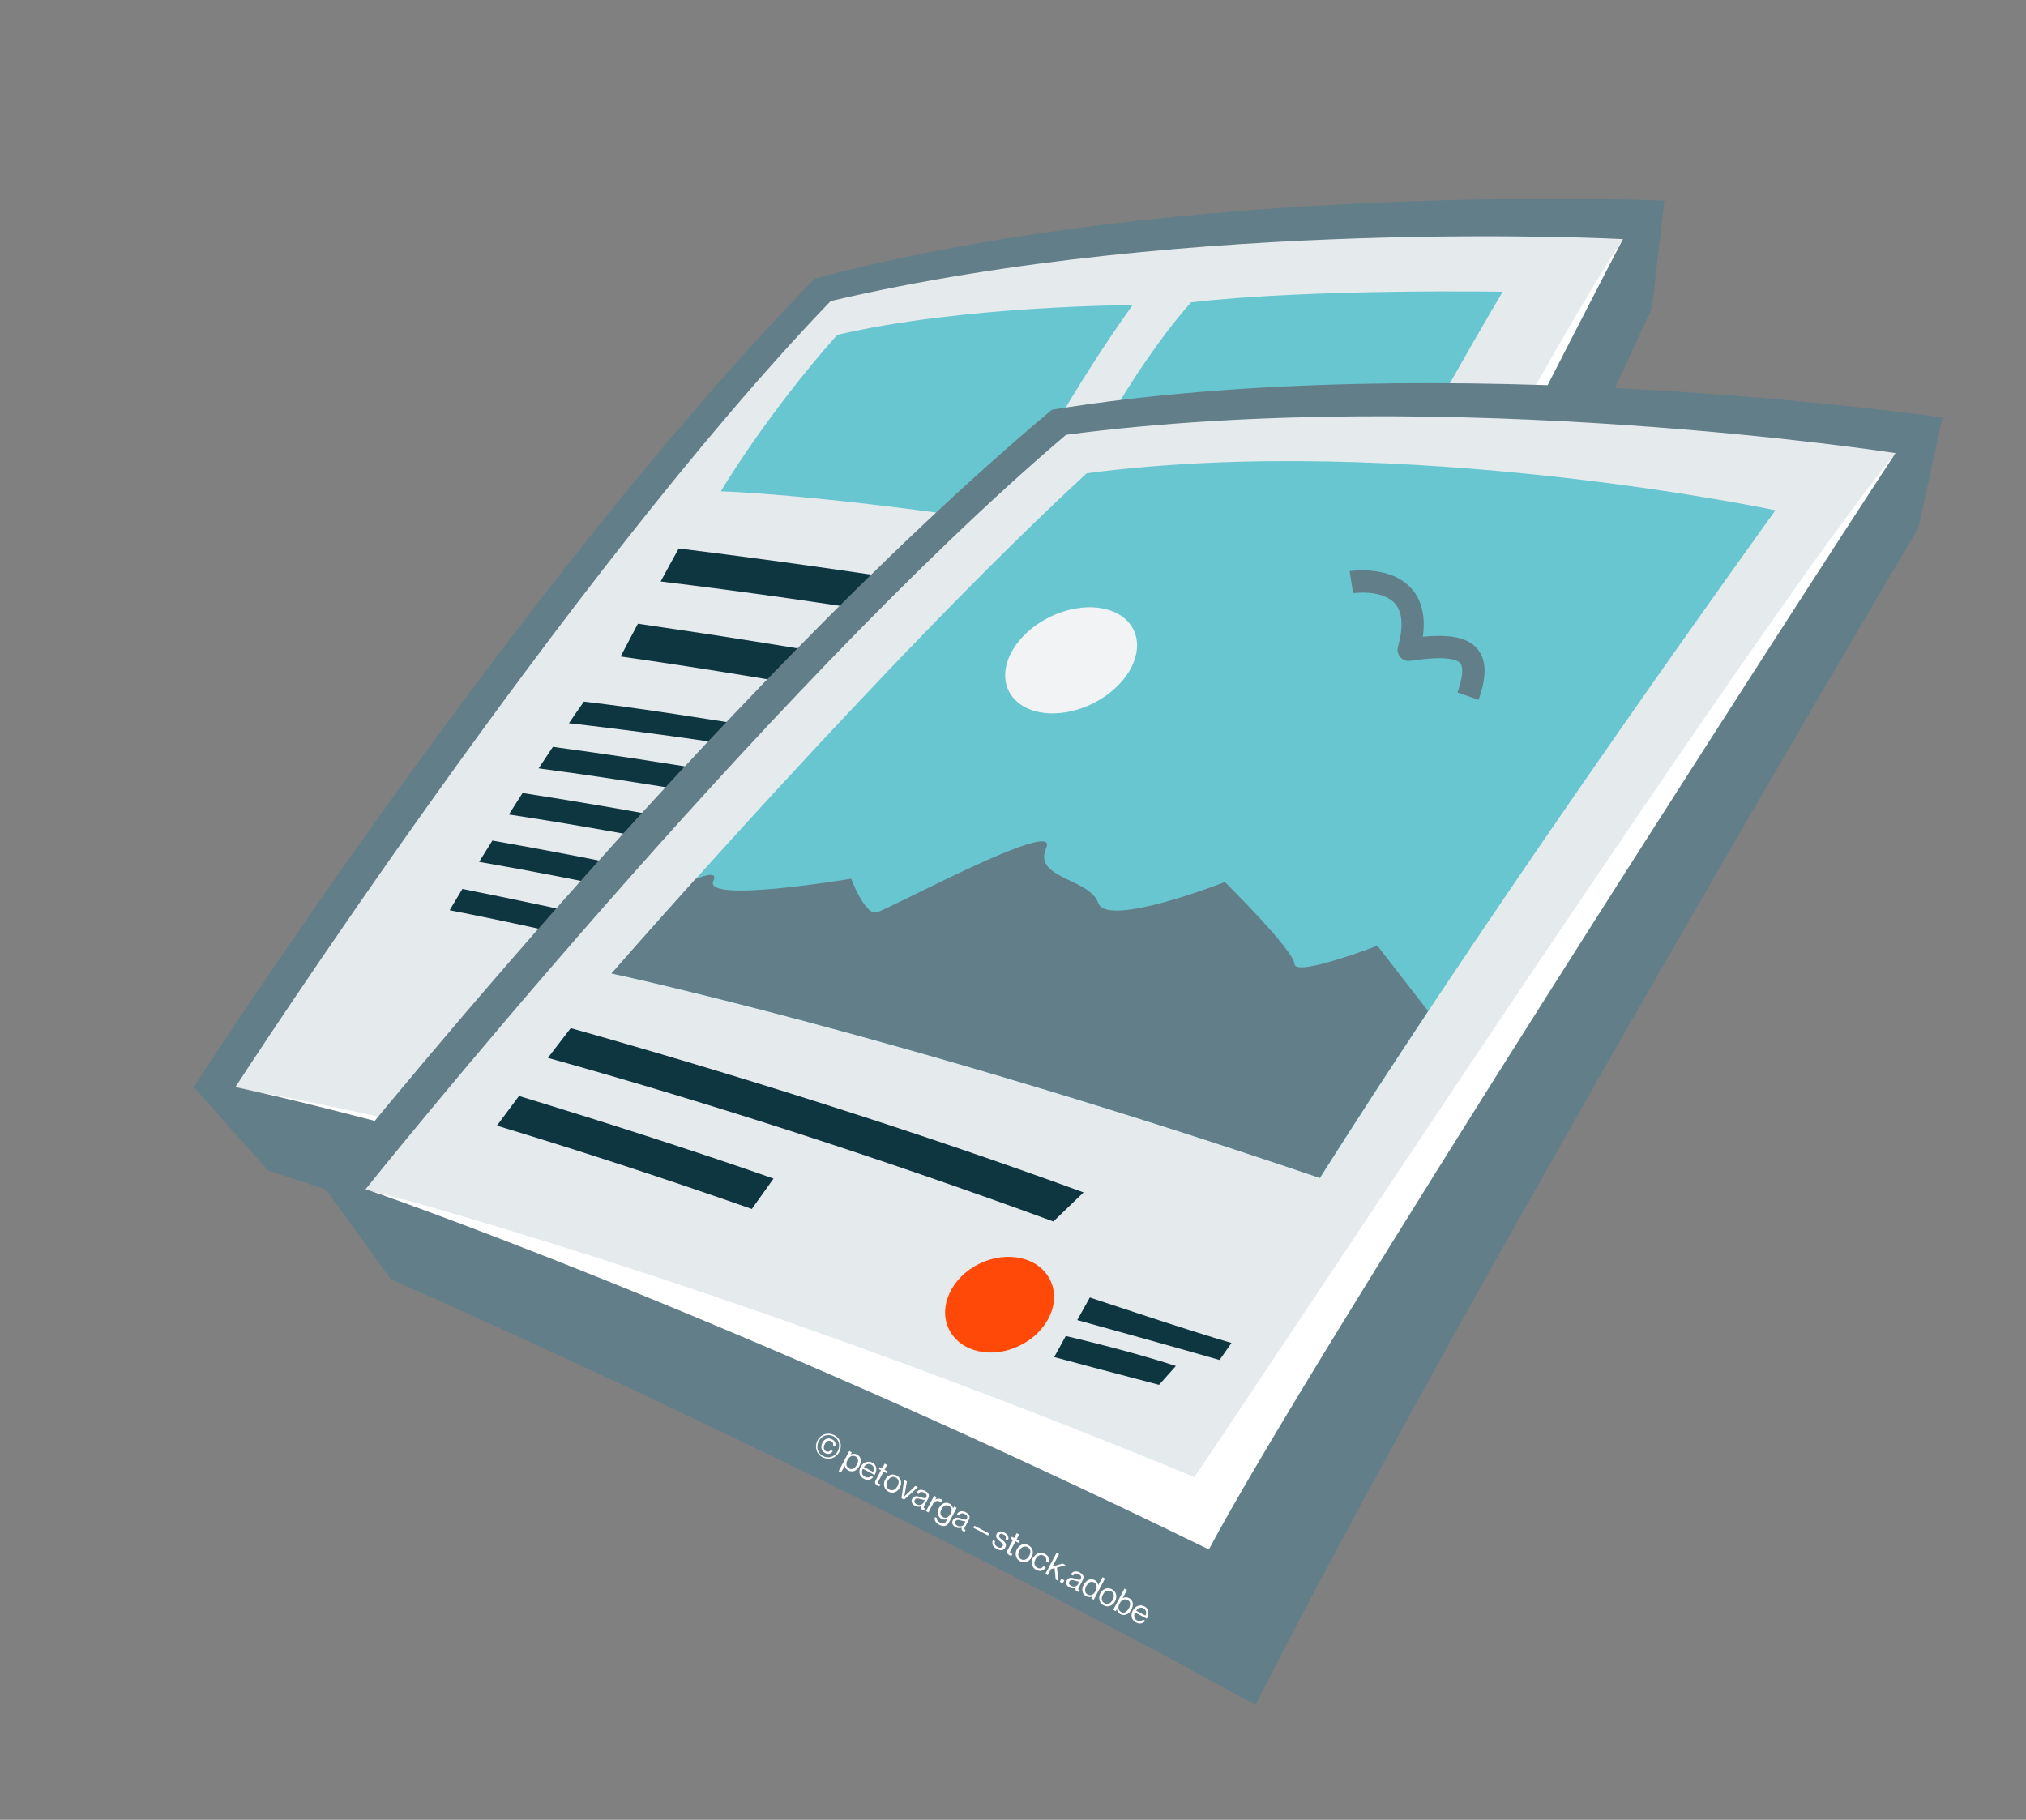 <?xml version="1.0" encoding="UTF-8"?>
<svg id="icons" xmlns="http://www.w3.org/2000/svg" width="181.79" height="163.3" viewBox="0 0 181.79 163.3">
  <rect x="0" y="0" width="181.79" height="163.3" fill="#808080" stroke="none"/>
  <defs>
    <style>
      .cls-1 {
        fill: #e5eaed;
      }

      .cls-1, .cls-2, .cls-3, .cls-4, .cls-5, .cls-6, .cls-7 {
        stroke-width: 0px;
      }

      .cls-2 {
        fill: #627e89;
      }

      .cls-3 {
        fill: #f1f3f5;
      }

      .cls-4 {
        fill: #fff;
      }

      .cls-5 {
        fill: #0e3641;
      }

      .cls-6 {
        fill: #ff4908;
      }

      .cls-7 {
        fill: #68c6d1;
      }
    </style>
  </defs>
  <g>
    <g>
      <path class="cls-2" d="m73.1,25c33.17-8.86,76.24-6.99,76.24-6.99l-1.12,9.65s-32.18,69.13-46.58,106.34c-38.27-16.36-77.58-28.96-77.58-28.96l-6.67-7.49s29.31-45.5,55.71-72.55Z"/>
      <path class="cls-1" d="m74.52,27.02c32.48-7.63,71.11-5.56,71.11-5.56,0,0-32.91,56.53-50.02,98.3-43.96-16.34-74.49-22.21-74.49-22.21,0,0,29.79-45.98,53.41-70.53Z"/>
      <path class="cls-4" d="m94.47,115.06c-36.07-10.28-73.36-17.51-73.36-17.51,0,0,30.78,6.37,75.21,23.57,6.91-16.87,40.45-82.67,49.3-99.66-9.69,14.58-43.45,79.35-51.16,93.6Z"/>
      <g>
        <path class="cls-5" d="m69.3,65.44c-5.42-.85-11.71-1.88-16.91-2.48-.42.59-.86,1.24-1.34,1.94,5.51.63,11.22,1.4,17,2.31l1.25-1.76Z"/>
        <path class="cls-5" d="m40.35,81.68c5.12,1,10.39,2.16,15.7,3.44l1.11-1.95c-5.08-1.23-10.75-2.42-15.67-3.4-.37.62-.76,1.26-1.14,1.9Z"/>
        <path class="cls-5" d="m79.5,72.07c-10.13-2.1-20.5-3.78-29.89-5.05-.41.61-.84,1.26-1.28,1.93,9.63,1.28,19.8,3.02,30.25,5.18l.92-2.06Z"/>
        <path class="cls-5" d="m81.74,77.97c-11.94-2.87-23.97-5.12-34.85-6.81-.4.62-.81,1.26-1.23,1.93,11.09,1.69,22.89,4.03,35.12,6.97l.97-2.09Z"/>
        <path class="cls-5" d="m75.73,82.15c-10.52-2.69-21.85-5.01-31.55-6.72-.39.63-.78,1.25-1.19,1.91,9.89,1.72,20.35,3.97,31.12,6.73l1.62-1.91Z"/>
      </g>
      <path class="cls-7" d="m75.13,30.05c11.18-2.63,26.5-2.67,26.5-2.67,0,0-5.94,8.02-11.65,19.46-17.09-2.54-25.3-2.75-25.3-2.75,0,0,4-6.79,10.45-14.05Z"/>
      <path class="cls-7" d="m106.87,27.13c10.93-1.25,27.96-.95,27.96-.95,0,0-7.82,13.18-13.53,24.62-17.09-2.54-26.75-3.96-26.75-3.96,0,0,5.88-12.46,12.32-19.71Z"/>
      <g>
        <path class="cls-5" d="m55.69,58.91c7.75,1.11,15.73,2.42,23.8,3.93l1.5-3c-7.72-1.45-16.3-2.79-23.75-3.87-.51.95-1.03,1.95-1.55,2.94Z"/>
        <path class="cls-5" d="m108.7,56.84c-15.98-3.21-33.13-5.81-47.8-7.62-.54.97-1.07,1.94-1.62,2.96,14.95,1.81,30.8,4.37,47.15,7.66l2.27-3Z"/>
      </g>
    </g>
    <g>
      <path class="cls-2" d="m94.37,36.77c35.38-5.75,79.93.7,79.93.7l-2.17,9.91s-40.63,68.46-59.48,105.61c-38.05-20.98-77.57-38.18-77.57-38.18l-6.14-8.48s35.2-44.21,65.43-69.55Z"/>
      <path class="cls-1" d="m95.64,39.02c34.53-4.54,74.44,1.64,74.44,1.64,0,0-40.08,55.29-62.22,96.9-44.98-23.32-75.06-30.84-75.06-30.84,0,0,35.73-44.65,62.84-67.69Z"/>
      <path class="cls-4" d="m107.18,132.55c-43.63-18-74.38-25.84-74.38-25.84,0,0,31.33,10.68,75.67,32.33,8.94-16.8,50.64-81.66,61.61-98.38-11.58,14.13-53.41,77.9-62.91,91.89Z"/>
      <path class="cls-7" d="m97.51,42.47c28.4-3.74,61.8,3.32,61.8,3.32,0,0-23.84,32.95-40.87,59.92-37.89-12.89-63.55-18.35-63.55-18.35,0,0,24.81-28.49,42.62-44.89Z"/>
      <g>
        <path class="cls-5" d="m44.58,101.01c7.47,2.26,15.15,4.77,22.88,7.48l1.95-2.73c-7.39-2.59-15.66-5.22-22.84-7.41-.65.86-1.32,1.77-1.99,2.67Z"/>
        <path class="cls-5" d="m97.22,107c-15.28-5.59-31.8-10.74-46.01-14.74-.68.88-1.35,1.75-2.05,2.67,14.48,4.04,29.72,8.96,45.36,14.68l2.71-2.61Z"/>
      </g>
      <g>
        <path class="cls-6" d="m91.52,120.74c-2.5,1.24-5.34.6-6.36-1.43-1.01-2.03.2-4.67,2.7-5.9,2.5-1.23,5.35-.6,6.36,1.43,1.02,2.03-.2,4.67-2.7,5.9Z"/>
        <g>
          <path class="cls-5" d="m110.5,120.51c-3.52-1-12.71-4.08-12.71-4.08l-1.13,2.03s8.95,2.47,12.77,3.58l1.07-1.53Z"/>
          <path class="cls-5" d="m105.51,122.58c-4.23-1.39-9.88-2.69-9.88-2.69l-1.04,1.89s6.05,1.62,9.41,2.49l1.51-1.69Z"/>
        </g>
      </g>
      <path class="cls-2" d="m123.6,84.86s-7.39,2.86-7.45,1.64c-.04-1.21-6.24-7.35-6.24-7.35,0,0-10.59,4.16-11.37,1.88-.74-2.22-5.91-2.17-4.66-4.96,1.24-2.8-14.22,5.6-15.25,5.81-1.04.21-2.26-3.03-2.26-3.03,0,0-13.33,2.25-12.36.2.37-.77-.47-.62-1.62-.16-4.58,5.09-7.52,8.46-7.52,8.46,0,0,25.66,5.47,63.55,18.35,3.08-4.87,6.38-9.94,9.72-14.97l-4.56-5.88Z"/>
      <path class="cls-3" d="m98.05,63.13c-3.08,1.53-6.45,1.03-7.53-1.11-1.07-2.14.57-5.12,3.65-6.64,3.09-1.53,6.46-1.03,7.53,1.11,1.07,2.14-.57,5.12-3.65,6.64Z"/>
      <path class="cls-2" d="m121.1,51.25c.15-.02,3.67-.55,5.55,1.57.93,1.05,1.27,2.5,1.02,4.32,2.57-.25,4.07.1,4.9,1.1,1.07,1.28.57,3.22.1,4.56l-1.89-.66c.62-1.79.43-2.41.25-2.62-.25-.3-1.16-.73-4.48-.22-.33.05-.67-.07-.9-.33-.22-.25-.3-.6-.21-.93.5-1.81.41-3.12-.28-3.89-1.15-1.29-3.72-.92-3.75-.92l-.31-1.97Z"/>
    </g>
  </g>
  <g>
    <path class="cls-4" d="m73.35,129.26c.3-.57.94-.76,1.5-.48s.75.94.46,1.51c-.3.57-.94.76-1.5.48s-.75-.93-.46-1.51h0Zm1.82.96c.26-.52.11-1.09-.39-1.33-.48-.26-1.06-.07-1.32.44-.26.52-.1,1.07.39,1.33s1.05.08,1.32-.44Zm-1.4-.74c.19-.35.53-.51.89-.32.28.14.36.4.28.64l-.19-.1c.04-.14,0-.28-.16-.37-.23-.12-.46,0-.59.27-.14.27-.09.52.11.63.17.09.33.04.43-.11l.19.1c-.06.11-.18.19-.28.23-.13.03-.26.02-.42-.06-.33-.19-.42-.55-.24-.91h0Z"/>
    <path class="cls-4" d="m76.21,130.21l.22.12-.1.19h0c.18-.08.36-.1.57,0,.35.19.44.58.21,1.03-.23.44-.6.6-.98.41-.19-.1-.29-.22-.33-.43h0l-.33.6-.22-.12.96-1.81h0Zm.67,1.24c.17-.31.16-.61-.1-.75-.3-.16-.57,0-.73.31s-.16.6.15.77c.27.14.52-.03.68-.34h0Z"/>
    <path class="cls-4" d="m77.23,131.63c.21-.4.64-.58,1.03-.38.42.21.47.66.22,1.11l-1.06-.56c-.14.28-.09.58.19.72.19.1.39.09.53-.08l.21.11c-.22.26-.52.32-.84.15-.43-.22-.49-.68-.29-1.07h0Zm.28.01l.83.44c.14-.28.07-.52-.17-.65s-.5-.03-.65.21h0Z"/>
    <path class="cls-4" d="m78.96,131.67l.19.1.23-.43.22.12-.23.43.27.14-.09.17-.27-.14-.47.89c-.05.1-.02.15.06.2l.13.04h0l-.09.19c-.06-.01-.11-.04-.19-.08-.17-.09-.26-.24-.16-.43l.49-.94-.19-.1.1-.18h0s0,.01,0,.01Z"/>
    <path class="cls-4" d="m79.42,132.78c.21-.4.63-.59,1.04-.37s.49.68.29,1.07c-.21.4-.64.6-1.04.37-.4-.21-.49-.68-.29-1.07Zm1.11.58c.17-.31.14-.62-.15-.77-.29-.16-.58,0-.73.31s-.13.62.15.77.57,0,.73-.31Z"/>
    <path class="cls-4" d="m81.15,132.82l.23.12-.18,1.03c-.02.14-.07.33-.07.33h0s.14-.15.25-.24l.75-.72.23.12-1.23,1.11-.24-.12.23-1.63h.02Z"/>
    <path class="cls-4" d="m82.69,135.15h0c-.14.06-.34.1-.58-.02-.27-.14-.4-.38-.26-.63.17-.32.46-.26.83-.13.21.07.36.13.43-.02.08-.16.02-.3-.18-.4-.23-.12-.39-.09-.51.12l-.21-.11c.15-.26.43-.36.79-.18.29.16.46.37.27.71l-.35.66c-.06.11-.06.19.07.22h0l-.08.16-.13-.04c-.14-.08-.18-.17-.13-.33h.01s.02,0,.02,0Zm.17-.32l.12-.23c-.1,0-.24-.03-.36-.07-.24-.07-.43-.13-.54.08-.1.18.02.3.17.38.29.15.52,0,.62-.15h0Z"/>
    <path class="cls-4" d="m83.92,134.57h0c.16-.08.36-.13.54-.03.04.01.06.04.07.07l-.11.21h0s-.05-.05-.09-.07c-.22-.12-.49-.05-.62.2l-.4.77-.22-.12.73-1.37.22.12-.12.23h0Z"/>
    <path class="cls-4" d="m83.88,136.12l.19.1c-.04.16.06.3.26.41.25.14.45.09.58-.14l.1-.19h0c-.17.07-.33.1-.52,0-.36-.19-.45-.6-.23-1,.23-.42.62-.54.94-.37.19.1.28.26.31.43h0l.11-.17.22.12-.68,1.3c-.19.36-.52.41-.88.22-.35-.19-.48-.45-.38-.69h-.01Zm1.42-.29c.16-.3.14-.56-.17-.7-.27-.14-.5,0-.65.3-.16.3-.12.57.12.7.31.17.53,0,.69-.29h0Z"/>
    <path class="cls-4" d="m86.34,137.07h0c-.14.06-.34.1-.58-.02-.27-.14-.4-.38-.26-.63.17-.32.46-.26.83-.13.21.07.36.13.43-.02.08-.16.02-.3-.18-.4-.23-.12-.39-.09-.51.12l-.21-.11c.15-.26.43-.36.79-.18.29.16.46.37.27.71l-.35.65c-.06.11-.06.19.07.23h0l-.08.16-.13-.04c-.14-.08-.18-.17-.13-.33h.01s.01,0,.01,0Zm.17-.32l.12-.23c-.1,0-.24-.03-.36-.07-.24-.07-.43-.13-.54.08-.1.18.02.3.17.38.29.15.52,0,.62-.15h0Z"/>
    <path class="cls-4" d="m87.43,136.91l1.33.7-.1.18-1.33-.7.1-.18Z"/>
    <path class="cls-4" d="m89.07,138.18l.22.12c-.1.25.03.41.23.52.23.12.38.06.44-.06.08-.16,0-.25-.23-.44-.24-.2-.45-.38-.3-.68.12-.23.38-.29.69-.12.35.19.43.42.32.72l-.22-.12c.08-.2.02-.33-.18-.43-.19-.1-.33-.06-.38.06-.08.16.04.25.26.42.24.2.45.38.28.7-.14.28-.44.3-.75.13-.38-.19-.49-.49-.35-.81h0Z"/>
    <path class="cls-4" d="m90.81,137.91l.19.1.23-.43.22.12-.23.43.27.14-.1.18-.27-.14-.47.89c-.05.1-.02.15.06.2l.13.04h0l-.09.19c-.06-.01-.11-.04-.19-.08-.17-.09-.26-.24-.16-.43l.49-.94-.19-.1.09-.17h.01Z"/>
    <path class="cls-4" d="m91.24,139.03c.21-.4.63-.59,1.04-.37s.49.68.29,1.07c-.21.4-.64.6-1.04.37-.4-.21-.49-.68-.29-1.07Zm1.11.58c.17-.31.14-.62-.15-.77-.29-.16-.58,0-.73.31-.17.31-.13.62.15.77s.57,0,.73-.31Z"/>
    <path class="cls-4" d="m92.71,139.8c.21-.4.63-.59,1.04-.37.32.17.45.47.33.79l-.22-.12c.06-.2,0-.38-.21-.5-.29-.16-.58,0-.73.31-.17.31-.13.62.15.77.23.12.42.06.55-.14l.22.12c-.21.31-.52.39-.87.21-.4-.21-.49-.68-.29-1.07h0Z"/>
    <path class="cls-4" d="m94.61,140.72l-.31.08-.28.55-.22-.12,1.01-1.9.22.12-.59,1.12.91-.27.27.15-.78.22.13,1.2-.25-.14-.09-1h-.01Z"/>
    <path class="cls-4" d="m95.23,141.67l.27.14-.14.27-.27-.14.14-.27Z"/>
    <path class="cls-4" d="m96.56,142.47h0c-.14.06-.34.1-.58-.02-.27-.14-.4-.38-.26-.63.17-.32.46-.26.83-.13.21.07.36.13.43-.02.08-.16.02-.3-.18-.4-.23-.12-.39-.09-.51.12l-.21-.11c.15-.26.43-.36.79-.18.29.16.46.37.27.71l-.35.66c-.06.11-.06.19.07.22h0l-.08.16-.13-.04c-.14-.08-.18-.17-.13-.33h.01s.02,0,.02,0Zm.17-.32l.12-.23c-.1,0-.24-.03-.36-.07-.24-.07-.43-.13-.54.08-.1.18.02.3.17.38.29.15.52,0,.62-.15h0Z"/>
    <path class="cls-4" d="m97.25,142.2c.24-.46.64-.58.98-.41.19.1.29.27.31.46h0l.39-.72.22.12-1.01,1.9-.22-.12.09-.17h0c-.17.07-.35.08-.54-.02-.38-.19-.46-.61-.23-1.05h0Zm1.05.56c.17-.31.13-.63-.15-.77-.27-.14-.52.03-.68.34s-.15.61.12.75c.31.17.56,0,.72-.32Z"/>
    <path class="cls-4" d="m98.73,142.98c.21-.4.63-.59,1.04-.37s.49.68.29,1.07c-.21.4-.64.6-1.04.37-.4-.21-.49-.68-.29-1.07Zm1.11.58c.17-.31.14-.62-.15-.77-.29-.16-.58,0-.73.31-.17.31-.13.62.15.77s.57,0,.73-.31Z"/>
    <path class="cls-4" d="m100.22,144.4h0l-.11.17-.22-.12,1.01-1.9.22.12-.38.73h0c.18-.08.38-.1.57,0,.35.19.44.58.21,1.03-.23.44-.6.6-.98.42-.19-.1-.28-.24-.32-.45h0Zm1.07-.07c.17-.31.16-.61-.1-.75-.3-.16-.57,0-.73.31-.17.31-.14.62.15.77.27.14.51-.03.67-.33h0Z"/>
    <path class="cls-4" d="m101.65,144.52c.21-.4.64-.58,1.03-.38.42.21.47.66.22,1.11l-1.06-.56c-.13.29-.09.58.19.72.19.1.39.09.53-.08l.21.11c-.22.26-.52.32-.84.15-.43-.22-.49-.68-.29-1.07,0,0,0,0,0,0Zm.29.01l.83.44c.14-.28.07-.52-.17-.65s-.5-.03-.65.21h0Z"/>
  </g>
</svg>